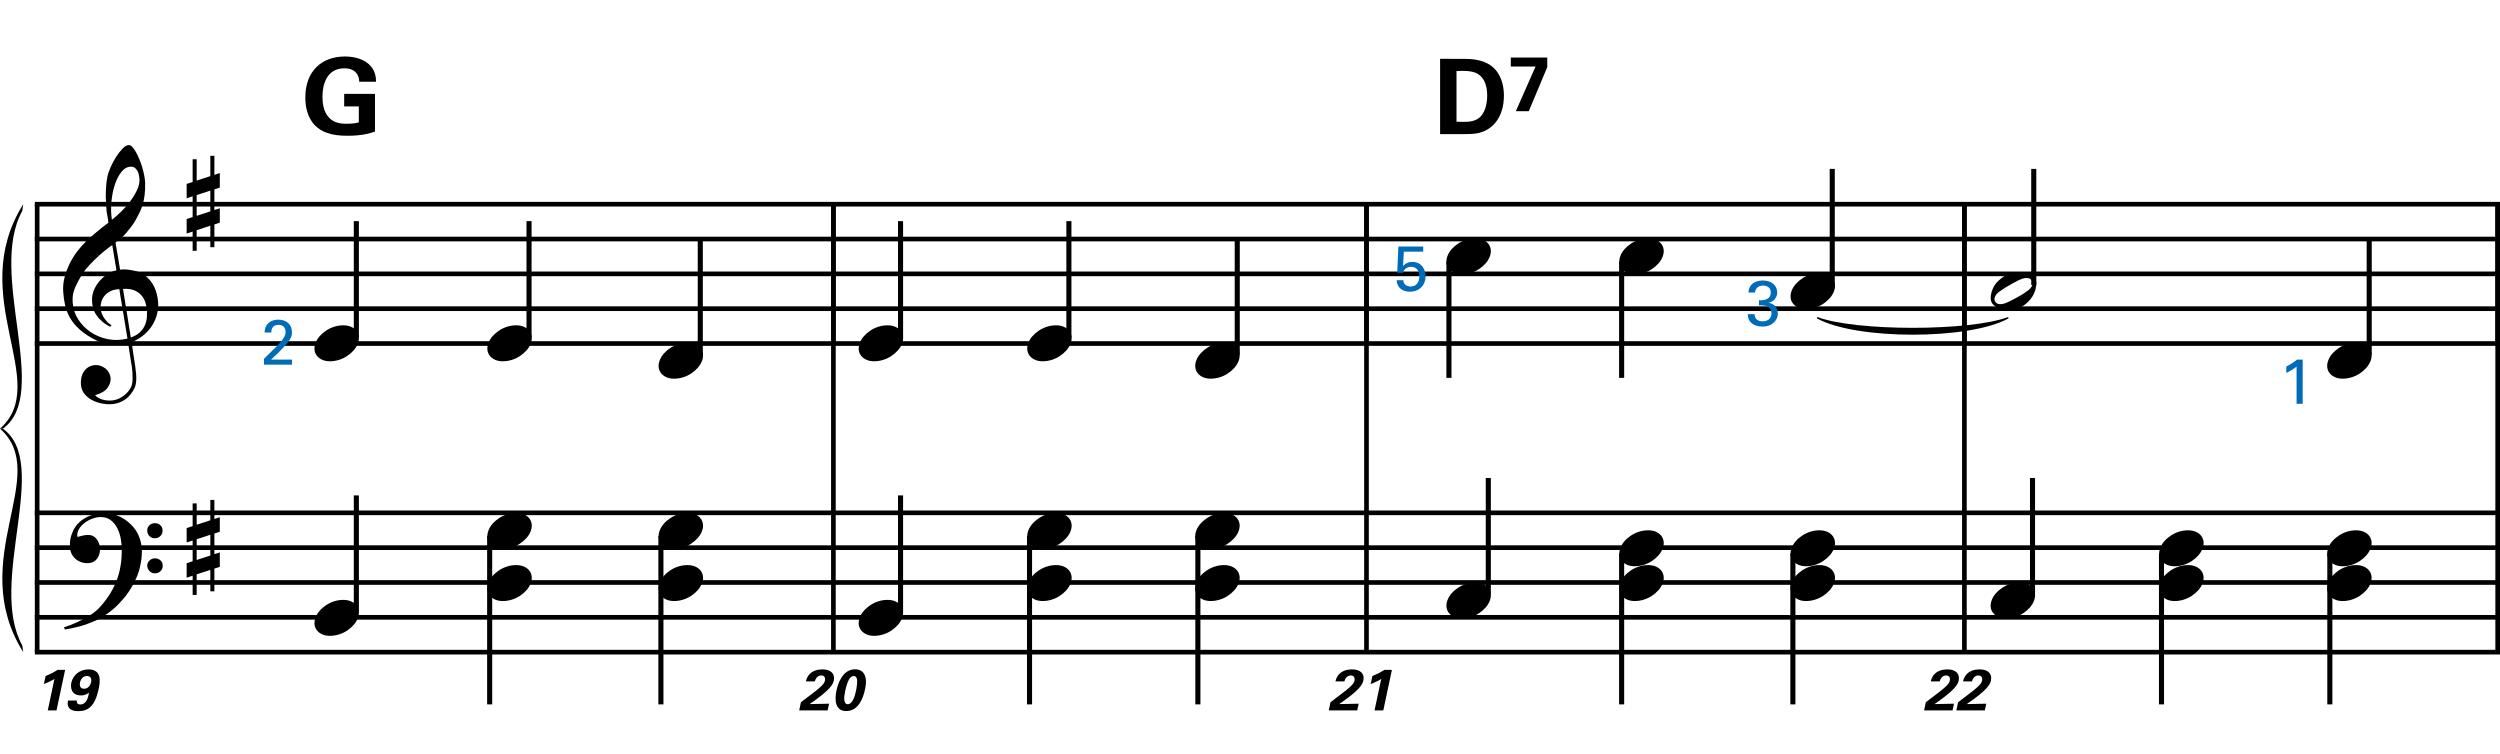 <?xml version="1.0" encoding="utf-8"?>
<!-- Generator: Adobe Illustrator 14.0.0, SVG Export Plug-In . SVG Version: 6.00 Build 43363)  -->
<!DOCTYPE svg PUBLIC "-//W3C//DTD SVG 1.1//EN" "http://www.w3.org/Graphics/SVG/1.1/DTD/svg11.dtd">
<svg version="1.1" id="Layer_1" xmlns="http://www.w3.org/2000/svg" xmlns:xlink="http://www.w3.org/1999/xlink" x="0px" y="0px"
	 width="551.792px" height="166.385px" viewBox="0 0 551.792 166.385" enable-background="new 0 0 551.792 166.385"
	 xml:space="preserve">
<line fill="none" stroke="#000000" stroke-width="1.024" stroke-miterlimit="10" x1="8.2" y1="45.071" x2="8.2" y2="143.94"/>
<g>
	<path d="M28.285,75.75c-0.574,0.103-1.184,0.164-1.83,0.185c-0.646,0.02-1.276,0.005-1.891-0.046
		c-0.615-0.051-1.184-0.123-1.707-0.215c-0.523-0.092-0.949-0.221-1.276-0.385c-1.579-0.758-2.855-1.563-3.828-2.414
		c-0.974-0.851-1.728-1.737-2.26-2.66c-0.533-0.922-0.907-1.871-1.123-2.844s-0.354-1.953-0.415-2.937
		c-0.082-1.066,0.015-2.132,0.292-3.198c0.277-1.065,0.656-2.085,1.138-3.06c0.481-0.973,1.035-1.871,1.661-2.69
		c0.625-0.82,1.255-1.538,1.891-2.153c0.738-0.696,1.512-1.388,2.322-2.075c0.81-0.687,1.696-1.389,2.66-2.106
		c-0.021-0.266-0.046-0.502-0.077-0.708c-0.031-0.205-0.067-0.415-0.108-0.63s-0.087-0.456-0.138-0.723
		c-0.051-0.266-0.087-0.594-0.107-0.984c0-0.164-0.021-0.466-0.062-0.907c-0.042-0.44-0.067-0.973-0.077-1.599
		s0.005-1.338,0.046-2.137c0.041-0.8,0.143-1.63,0.307-2.491c0.103-0.512,0.323-1.164,0.661-1.953
		c0.338-0.789,0.738-1.553,1.199-2.291c0.461-0.738,0.948-1.373,1.461-1.907c0.512-0.533,0.994-0.799,1.445-0.799
		c0.225,0,0.471,0.138,0.738,0.415c0.266,0.277,0.528,0.646,0.784,1.107c0.256,0.461,0.507,0.984,0.753,1.568
		c0.246,0.584,0.461,1.184,0.646,1.799c0.185,0.615,0.333,1.22,0.446,1.814c0.112,0.595,0.179,1.118,0.2,1.568
		c0.02,1.066-0.021,2.004-0.123,2.813c-0.103,0.81-0.256,1.538-0.461,2.183c-0.205,0.646-0.446,1.241-0.723,1.784
		c-0.276,0.543-0.569,1.091-0.876,1.645c-0.328,0.554-0.661,1.041-1,1.46c-0.338,0.42-0.682,0.846-1.03,1.276
		c-0.369,0.451-0.753,0.825-1.153,1.123c-0.4,0.297-0.795,0.62-1.184,0.968c0.185,1.045,0.348,1.989,0.492,2.829
		c0.062,0.369,0.123,0.728,0.184,1.076c0.062,0.349,0.113,0.672,0.154,0.969c0.041,0.297,0.082,0.543,0.123,0.738
		c0.041,0.195,0.062,0.313,0.062,0.354c0.492-0.062,1-0.066,1.522-0.016c0.522,0.051,1.024,0.128,1.506,0.23
		c0.481,0.103,0.912,0.236,1.292,0.4c0.379,0.165,0.682,0.318,0.907,0.461c1.107,0.82,1.891,1.758,2.353,2.813
		c0.461,1.056,0.732,2.137,0.815,3.244c0.062,0.861-0.011,1.727-0.215,2.599c-0.205,0.871-0.549,1.701-1.03,2.491
		c-0.482,0.789-1.107,1.511-1.875,2.167c-0.769,0.656-1.676,1.199-2.722,1.63c0.123,0.84,0.235,1.619,0.338,2.337
		c0.103,0.615,0.194,1.215,0.277,1.799c0.082,0.584,0.143,0.989,0.185,1.215c0.184,1.23,0.256,2.239,0.215,3.029
		c-0.041,0.789-0.195,1.43-0.461,1.922c-0.226,0.41-0.487,0.81-0.784,1.199c-0.297,0.389-0.651,0.738-1.061,1.045
		c-0.41,0.308-0.887,0.564-1.43,0.769c-0.543,0.205-1.164,0.327-1.86,0.368c-0.533,0.041-1.168-0.004-1.907-0.138
		c-0.738-0.134-1.445-0.369-2.122-0.707c-0.677-0.338-1.261-0.795-1.753-1.369c-0.492-0.574-0.769-1.281-0.83-2.122
		c-0.042-0.492-0.011-0.989,0.092-1.492c0.102-0.502,0.282-0.953,0.538-1.353c0.256-0.4,0.594-0.733,1.015-1
		c0.42-0.267,0.938-0.42,1.553-0.461c0.369-0.021,0.743,0.036,1.123,0.169c0.379,0.133,0.733,0.323,1.061,0.569
		c0.328,0.246,0.594,0.553,0.799,0.922c0.205,0.369,0.328,0.769,0.369,1.199c0.062,0.758-0.174,1.491-0.708,2.199
		c-0.533,0.707-1.435,1.235-2.706,1.583c0.205,0.287,0.594,0.558,1.168,0.815c0.573,0.256,1.292,0.384,2.152,0.384
		c0.902,0,1.768-0.267,2.598-0.799c0.831-0.534,1.471-1.199,1.922-1.999c0.287-0.533,0.431-1.225,0.431-2.076
		s-0.051-1.707-0.154-2.567c-0.041-0.144-0.103-0.498-0.185-1.061c-0.082-0.564-0.174-1.153-0.276-1.768
		C28.551,77.43,28.428,76.631,28.285,75.75z M24.271,64.326c-0.543,0.297-0.974,0.657-1.292,1.077
		c-0.318,0.42-0.533,0.866-0.646,1.337c-0.113,0.472-0.159,0.892-0.138,1.261c0.02,0.369,0.102,0.748,0.246,1.138
		c0.144,0.389,0.333,0.753,0.569,1.092c0.236,0.338,0.492,0.646,0.769,0.922s0.558,0.487,0.846,0.63
		c-0.042,0.041-0.077,0.077-0.108,0.107s-0.067,0.066-0.107,0.108c-0.042,0.041-0.072,0.082-0.092,0.123
		c-0.636-0.308-1.194-0.672-1.676-1.092c-0.482-0.42-0.795-0.723-0.938-0.907c-0.226-0.307-0.42-0.584-0.584-0.83
		s-0.297-0.507-0.399-0.784c-0.103-0.277-0.19-0.579-0.262-0.907c-0.072-0.328-0.118-0.717-0.138-1.168
		c-0.042-0.43-0.011-0.886,0.092-1.368c0.103-0.481,0.271-0.969,0.507-1.461c0.235-0.492,0.543-0.968,0.922-1.43
		s0.825-0.896,1.338-1.307c0.266-0.205,0.507-0.369,0.723-0.492s0.415-0.23,0.6-0.323s0.374-0.164,0.569-0.215
		c0.194-0.051,0.404-0.108,0.63-0.169l-0.922-5.566c-0.246,0.144-0.646,0.431-1.2,0.861c-0.553,0.431-1.158,0.943-1.814,1.538
		c-0.656,0.595-1.307,1.235-1.953,1.922c-0.646,0.687-1.174,1.348-1.583,1.983c-0.738,1.168-1.312,2.245-1.722,3.229
		c-0.41,0.984-0.564,2.05-0.461,3.198c0.082,1.292,0.477,2.496,1.184,3.613c0.707,1.117,1.614,2.055,2.721,2.813
		c1.107,0.758,2.368,1.286,3.782,1.583c1.415,0.297,2.88,0.261,4.397-0.107c-0.328-2.03-0.625-3.844-0.892-5.443
		c-0.123-0.676-0.236-1.342-0.338-1.999c-0.103-0.656-0.2-1.24-0.292-1.753c-0.092-0.512-0.18-1.086-0.262-1.722
		C25.506,63.86,24.814,64.029,24.271,64.326z M28.93,36.789c-0.799,0-1.502,0.375-2.106,1.123c-0.604,0.749-1.097,1.696-1.476,2.844
		c-0.38,1.148-0.63,2.409-0.753,3.782c-0.123,1.374-0.092,2.696,0.092,3.967c0.676-0.512,1.384-1.132,2.122-1.86
		c0.738-0.728,1.409-1.501,2.014-2.322c0.604-0.819,1.096-1.65,1.476-2.491c0.379-0.84,0.538-1.64,0.477-2.398
		c-0.021-0.246-0.062-0.522-0.123-0.83s-0.165-0.594-0.308-0.861c-0.144-0.267-0.328-0.492-0.553-0.677
		C29.565,36.881,29.279,36.789,28.93,36.789z M28.869,74.489c0.881-0.308,1.568-0.708,2.061-1.199
		c0.492-0.492,0.855-1.025,1.091-1.599c0.236-0.574,0.369-1.148,0.4-1.722s0.036-1.086,0.016-1.537
		c-0.042-0.369-0.128-0.831-0.262-1.384c-0.133-0.554-0.384-1.086-0.753-1.599c-0.369-0.512-0.892-0.938-1.568-1.276
		c-0.677-0.338-1.579-0.477-2.706-0.415L28.869,74.489z"/>
</g>
<g>
	<path d="M29.392,128.977c-0.185,0.348-0.364,0.666-0.538,0.953c-0.174,0.287-0.354,0.563-0.538,0.83
		c-0.185,0.266-0.38,0.527-0.584,0.784c-0.205,0.257-0.441,0.538-0.707,0.846c-0.267,0.308-0.518,0.585-0.753,0.83
		c-0.236,0.246-0.472,0.481-0.708,0.708c-0.236,0.225-0.487,0.445-0.753,0.66c-0.267,0.216-0.564,0.446-0.892,0.692
		c-0.41,0.308-0.794,0.573-1.153,0.8c-0.359,0.225-0.718,0.43-1.077,0.615c-0.359,0.184-0.733,0.354-1.122,0.507
		c-0.39,0.153-0.82,0.323-1.292,0.507c-0.472,0.186-0.989,0.354-1.553,0.508c-0.564,0.154-1.103,0.281-1.615,0.385
		c-0.595,0.123-1.189,0.234-1.783,0.338l-0.215-0.461c0.963-0.328,1.927-0.707,2.891-1.139c0.799-0.369,1.645-0.814,2.537-1.337
		s1.666-1.122,2.322-1.799c1.661-1.764,2.921-3.706,3.782-5.827c0.861-2.122,1.271-4.535,1.23-7.242c0-0.615-0.067-1.322-0.2-2.121
		c-0.134-0.8-0.369-1.559-0.708-2.275c-0.338-0.718-0.81-1.332-1.415-1.846c-0.605-0.512-1.389-0.769-2.352-0.769
		c-0.554,0-1.143,0.113-1.769,0.339s-1.194,0.527-1.707,0.906c-0.513,0.38-0.933,0.83-1.261,1.354
		c-0.328,0.522-0.461,1.082-0.399,1.676c0.02,0.082,0.087,0.107,0.2,0.076c0.112-0.03,0.277-0.076,0.492-0.138
		c0.215-0.062,0.481-0.123,0.799-0.185c0.317-0.062,0.692-0.082,1.123-0.062c0.451,0.021,0.84,0.159,1.168,0.415
		c0.328,0.257,0.594,0.58,0.799,0.969c0.205,0.39,0.338,0.814,0.4,1.276c0.062,0.461,0.041,0.907-0.062,1.337
		c-0.165,0.678-0.467,1.215-0.907,1.615c-0.441,0.399-1.051,0.6-1.83,0.6c-0.492,0-0.969-0.088-1.43-0.262
		c-0.461-0.174-0.866-0.42-1.214-0.738c-0.349-0.318-0.63-0.707-0.846-1.168s-0.323-0.99-0.323-1.584
		c-0.021-0.881,0.077-1.66,0.292-2.337s0.481-1.261,0.799-1.753s0.656-0.896,1.015-1.215c0.358-0.316,0.692-0.568,0.999-0.753
		c0.758-0.472,1.527-0.794,2.307-0.969c0.779-0.174,1.517-0.271,2.214-0.292c0.779,0,1.563,0.129,2.353,0.385
		c0.789,0.256,1.532,0.625,2.229,1.106s1.322,1.056,1.876,1.722c0.553,0.667,0.973,1.41,1.261,2.23
		c0.348,0.922,0.527,1.9,0.538,2.936c0.01,1.035-0.118,2.158-0.384,3.367c-0.083,0.41-0.174,0.779-0.277,1.107
		c-0.103,0.328-0.215,0.646-0.338,0.953s-0.261,0.615-0.415,0.923S29.576,128.608,29.392,128.977z M32.498,117.138
		c-0.021-0.472,0.133-0.866,0.461-1.185c0.328-0.316,0.728-0.477,1.199-0.477c0.472-0.02,0.876,0.123,1.215,0.432
		c0.338,0.307,0.507,0.697,0.507,1.168c0.02,0.472-0.134,0.877-0.461,1.215c-0.328,0.338-0.728,0.508-1.199,0.508
		c-0.472,0.02-0.876-0.134-1.214-0.462C32.667,118.01,32.498,117.61,32.498,117.138z M32.498,124.887
		c0-0.472,0.164-0.861,0.492-1.168c0.328-0.309,0.728-0.473,1.199-0.492c0.472,0,0.876,0.148,1.215,0.445
		c0.338,0.297,0.507,0.682,0.507,1.153c0.02,0.472-0.134,0.876-0.461,1.215c-0.328,0.338-0.728,0.507-1.199,0.507
		c-0.472,0.021-0.876-0.133-1.214-0.461C32.697,125.758,32.518,125.358,32.498,124.887z"/>
</g>
<g>
	<path d="M42.518,40.164v-5.012h0.892v4.705l3.014-0.984v-4.49h0.892v4.213l1.199-0.4v3.198l-1.199,0.399v4.551l1.199-0.369v3.167
		l-1.199,0.399v5.013h-0.892v-4.736l-3.014,0.984v4.551h-0.892V51.11l-1.322,0.431v-3.198l1.322-0.43v-4.582l-1.322,0.431v-3.167
		L42.518,40.164z M43.409,43.054v4.582l3.014-0.984V42.07L43.409,43.054z"/>
</g>
<g>
	<path d="M42.518,116.124v-5.012h0.892v4.704l3.014-0.983v-4.49h0.892v4.213l1.199-0.4v3.199l-1.199,0.398v4.552l1.199-0.369v3.167
		l-1.199,0.4v5.012h-0.892v-4.735l-3.014,0.983v4.552h-0.892v-4.243l-1.322,0.43v-3.197l1.322-0.431v-4.582l-1.322,0.431v-3.168
		L42.518,116.124z M43.409,119.014v4.582l3.014-0.984v-4.582L43.409,119.014z"/>
</g>
<line fill="none" stroke="#000000" stroke-width="1.024" stroke-miterlimit="10" x1="183.944" y1="45.071" x2="183.944" y2="143.94"/>
<line fill="none" stroke="#000000" stroke-width="1.024" stroke-miterlimit="10" x1="183.944" y1="45.071" x2="183.944" y2="75.821"/>
<line fill="none" stroke="#000000" stroke-width="1.024" stroke-miterlimit="10" x1="301.606" y1="45.071" x2="301.606" y2="143.94"/>
<line fill="none" stroke="#000000" stroke-width="1.024" stroke-miterlimit="10" x1="301.606" y1="45.071" x2="301.606" y2="75.821"/>
<line fill="none" stroke="#000000" stroke-width="1.024" stroke-miterlimit="10" x1="433.575" y1="45.071" x2="433.575" y2="143.94"/>
<line fill="none" stroke="#000000" stroke-width="1.024" stroke-miterlimit="10" x1="433.575" y1="45.071" x2="433.575" y2="75.821"/>
<line fill="none" stroke="#000000" stroke-width="1.024" stroke-miterlimit="10" x1="551.28" y1="45.071" x2="551.28" y2="143.94"/>
<line fill="none" stroke="#000000" stroke-width="1.024" stroke-miterlimit="10" x1="551.28" y1="45.071" x2="551.28" y2="75.821"/>
<line fill="none" stroke="#000000" stroke-width="1.028" stroke-miterlimit="10" x1="7.688" y1="45.071" x2="551.792" y2="45.071"/>
<line fill="none" stroke="#000000" stroke-width="1.028" stroke-miterlimit="10" x1="7.688" y1="52.758" x2="551.792" y2="52.758"/>
<line fill="none" stroke="#000000" stroke-width="1.028" stroke-miterlimit="10" x1="7.688" y1="60.446" x2="551.792" y2="60.446"/>
<line fill="none" stroke="#000000" stroke-width="1.028" stroke-miterlimit="10" x1="7.688" y1="68.133" x2="551.792" y2="68.133"/>
<line fill="none" stroke="#000000" stroke-width="1.028" stroke-miterlimit="10" x1="7.688" y1="75.821" x2="551.792" y2="75.821"/>
<line fill="none" stroke="#000000" stroke-width="1.028" stroke-miterlimit="10" x1="7.688" y1="113.19" x2="551.792" y2="113.19"/>
<line fill="none" stroke="#000000" stroke-width="1.028" stroke-miterlimit="10" x1="7.688" y1="120.877" x2="551.792" y2="120.877"/>
<line fill="none" stroke="#000000" stroke-width="1.028" stroke-miterlimit="10" x1="7.688" y1="128.565" x2="551.792" y2="128.565"/>
<line fill="none" stroke="#000000" stroke-width="1.028" stroke-miterlimit="10" x1="7.688" y1="136.252" x2="551.792" y2="136.252"/>
<line fill="none" stroke="#000000" stroke-width="1.028" stroke-miterlimit="10" x1="7.688" y1="143.94" x2="551.792" y2="143.94"/>
<path d="M5.125,45.071C-7.688,65.571,11.531,84.362,0,94.612h0.641c10.677-7.687-3.417-34.166,4.271-48.046"/>
<path d="M5.125,143.94C-7.688,123.44,11.531,104.862,0,94.612h0.641c10.677,7.688-3.417,33.953,4.271,47.834"/>
<line fill="none" stroke="#000000" stroke-width="1.121" stroke-miterlimit="10" x1="78.65" y1="74.433" x2="78.65" y2="48.808"/>
<g>
	<path d="M69.641,75.711c0.205-0.554,0.518-1.066,0.938-1.538c0.42-0.471,0.907-0.886,1.46-1.245
		c0.554-0.358,1.148-0.635,1.784-0.831c0.635-0.194,1.281-0.292,1.937-0.292c0.656,0,1.23,0.107,1.722,0.323
		c0.492,0.215,0.881,0.503,1.168,0.861c0.287,0.359,0.466,0.779,0.538,1.261c0.071,0.482,0.005,0.999-0.2,1.553
		c-0.206,0.553-0.523,1.071-0.954,1.553c-0.43,0.481-0.922,0.902-1.476,1.261c-0.553,0.358-1.153,0.635-1.799,0.831
		c-0.646,0.194-1.287,0.292-1.922,0.292c-0.656,0-1.225-0.108-1.707-0.323c-0.482-0.215-0.872-0.508-1.168-0.876
		c-0.297-0.369-0.477-0.795-0.538-1.276C69.364,76.782,69.436,76.265,69.641,75.711z"/>
</g>
<line fill="none" stroke="#000000" stroke-width="1.121" stroke-miterlimit="10" x1="116.767" y1="74.433" x2="116.767" y2="48.808"/>
<g>
	<path d="M107.801,75.711c0.205-0.554,0.518-1.066,0.938-1.538c0.42-0.471,0.907-0.886,1.46-1.245
		c0.554-0.358,1.148-0.635,1.784-0.831c0.635-0.194,1.281-0.292,1.937-0.292c0.656,0,1.23,0.107,1.722,0.323
		c0.492,0.215,0.881,0.503,1.168,0.861c0.287,0.359,0.466,0.779,0.538,1.261c0.071,0.482,0.005,0.999-0.2,1.553
		c-0.206,0.553-0.523,1.071-0.954,1.553c-0.43,0.481-0.922,0.902-1.476,1.261c-0.553,0.358-1.153,0.635-1.799,0.831
		c-0.646,0.194-1.287,0.292-1.922,0.292c-0.656,0-1.225-0.108-1.707-0.323c-0.482-0.215-0.872-0.508-1.168-0.876
		c-0.297-0.369-0.477-0.795-0.538-1.276C107.524,76.782,107.596,76.265,107.801,75.711z"/>
</g>
<line fill="none" stroke="#000000" stroke-width="1.121" stroke-miterlimit="10" x1="154.564" y1="78.276" x2="154.564" y2="52.651"/>
<g>
	<path d="M145.601,79.551c0.205-0.554,0.518-1.066,0.938-1.538c0.42-0.471,0.907-0.886,1.46-1.245
		c0.554-0.358,1.148-0.635,1.784-0.831c0.635-0.194,1.281-0.292,1.937-0.292c0.656,0,1.23,0.107,1.722,0.323
		c0.492,0.215,0.881,0.503,1.168,0.861c0.287,0.359,0.466,0.779,0.538,1.261c0.071,0.482,0.005,0.999-0.2,1.553
		c-0.206,0.553-0.523,1.071-0.954,1.553c-0.43,0.481-0.922,0.902-1.476,1.261c-0.553,0.358-1.153,0.635-1.799,0.831
		c-0.646,0.194-1.287,0.292-1.922,0.292c-0.656,0-1.225-0.108-1.707-0.323c-0.482-0.215-0.872-0.508-1.168-0.876
		c-0.297-0.369-0.477-0.795-0.538-1.276C145.324,80.622,145.396,80.105,145.601,79.551z"/>
</g>
<g>
	<path d="M79.288,18.049c-0.023-0.438-0.046-1.037-0.461-1.683c-0.692-1.106-2.006-1.291-2.79-1.291
		c-4.058,0-4.865,3.781-4.865,6.34c0,1.13,0.162,3.159,1.383,4.473c0.83,0.922,1.937,1.429,3.919,1.429
		c1.729,0,2.329-0.208,2.721-0.323v-3.504h-3.228v-2.767h6.801v8.323c-1.038,0.346-2.744,0.922-6.087,0.922
		c-3.804,0-5.764-0.922-7.078-2.213c-1.867-1.822-2.213-4.473-2.213-6.226c0-5.902,3.689-9.061,8.738-9.061
		c2.145,0,4.358,0.6,5.672,2.098c1.107,1.268,1.176,2.583,1.199,3.481H79.288z"/>
</g>
<g>
	<path fill="#006CB7" d="M58.262,79.199l2.549-2.507c0.536-0.521,1.071-1.084,1.507-1.676c0.563-0.775,0.718-1.211,0.718-1.732
		c0-0.479-0.169-1.592-1.563-1.592c-1.563,0-1.591,1.338-1.591,1.705h-1.479c0.014-0.479,0.057-1.409,0.901-2.141
		c0.676-0.577,1.493-0.704,2.113-0.704c1.493,0,3.014,0.761,3.014,2.845c0,0.62-0.042,1.098-1.099,2.437
		c-0.281,0.352-1.521,1.633-1.803,1.915l-1.704,1.62h4.634v1.113h-6.197V79.199z"/>
</g>
<g>
	<path d="M10.068,149.2c0.91-0.359,1.794-0.808,2.653-1.346h1.653l-1.897,8.946h-1.935l1.474-6.96
		c-0.423,0.282-1.269,0.744-2.333,1.141L10.068,149.2z"/>
	<path d="M16.947,154.622c-0.026,0.27,0.026,0.486,0.154,0.641c0.128,0.141,0.333,0.23,0.603,0.23c1.333,0,1.73-1.384,1.948-2.614
		c-0.769,0.577-1.346,0.615-1.743,0.615c-2.192,0-2.384-1.743-2.166-2.808c0.358-1.666,1.82-2.935,3.794-2.935
		c3.076,0,2.538,2.922,2.23,4.357c-0.808,3.781-2.32,4.858-4.486,4.858c-0.5,0-2.769,0-2.269-2.346H16.947z M20.113,150.558
		c0.154-0.782-0.128-1.358-0.91-1.358c-0.91,0-1.397,0.73-1.538,1.41c-0.064,0.307-0.218,1.41,0.897,1.41
		C19.511,152.02,19.972,151.186,20.113,150.558z"/>
</g>
<line fill="none" stroke="#000000" stroke-width="1.121" stroke-miterlimit="10" x1="78.65" y1="134.971" x2="78.65" y2="109.346"/>
<g>
	<path d="M69.641,136.311c0.205-0.554,0.518-1.066,0.938-1.537c0.42-0.472,0.907-0.887,1.46-1.246
		c0.554-0.357,1.148-0.635,1.784-0.83c0.635-0.194,1.281-0.292,1.937-0.292c0.656,0,1.23,0.107,1.722,0.323
		c0.492,0.215,0.881,0.502,1.168,0.861c0.287,0.358,0.466,0.779,0.538,1.26c0.071,0.482,0.005,1-0.2,1.553
		c-0.206,0.554-0.523,1.071-0.954,1.553c-0.43,0.482-0.922,0.902-1.476,1.262c-0.553,0.357-1.153,0.635-1.799,0.83
		c-0.646,0.194-1.287,0.292-1.922,0.292c-0.656,0-1.225-0.108-1.707-0.323c-0.482-0.215-0.872-0.508-1.168-0.876
		c-0.297-0.369-0.477-0.795-0.538-1.276C69.364,137.381,69.436,136.865,69.641,136.311z"/>
</g>
<line fill="none" stroke="#000000" stroke-width="1.121" stroke-miterlimit="10" x1="108.079" y1="118.315" x2="108.079" y2="155.471"/>
<g>
	<path d="M107.801,117.112c0.205-0.555,0.518-1.066,0.938-1.538c0.42-0.472,0.907-0.886,1.46-1.245
		c0.554-0.358,1.148-0.635,1.784-0.83c0.635-0.195,1.281-0.293,1.937-0.293c0.656,0,1.23,0.107,1.722,0.323
		c0.492,0.216,0.881,0.503,1.168,0.861c0.287,0.358,0.466,0.779,0.538,1.261c0.071,0.482,0.005,0.999-0.2,1.553
		c-0.206,0.553-0.523,1.07-0.954,1.553c-0.43,0.481-0.922,0.902-1.476,1.261c-0.553,0.358-1.153,0.636-1.799,0.831
		c-0.646,0.193-1.287,0.291-1.922,0.291c-0.656,0-1.225-0.107-1.707-0.322c-0.482-0.215-0.872-0.508-1.168-0.877
		c-0.297-0.369-0.477-0.795-0.538-1.275C107.524,118.182,107.596,117.665,107.801,117.112z"/>
</g>
<g>
	<path d="M107.801,128.631c0.205-0.554,0.518-1.066,0.938-1.537c0.42-0.472,0.907-0.887,1.46-1.246
		c0.554-0.357,1.148-0.635,1.784-0.83c0.635-0.194,1.281-0.292,1.937-0.292c0.656,0,1.23,0.107,1.722,0.323
		c0.492,0.215,0.881,0.502,1.168,0.861c0.287,0.358,0.466,0.779,0.538,1.26c0.071,0.482,0.005,1-0.2,1.553
		c-0.206,0.554-0.523,1.071-0.954,1.553c-0.43,0.482-0.922,0.902-1.476,1.262c-0.553,0.357-1.153,0.635-1.799,0.83
		c-0.646,0.194-1.287,0.292-1.922,0.292c-0.656,0-1.225-0.108-1.707-0.323c-0.482-0.215-0.872-0.508-1.168-0.876
		c-0.297-0.369-0.477-0.795-0.538-1.276C107.524,129.702,107.596,129.185,107.801,128.631z"/>
</g>
<line fill="none" stroke="#000000" stroke-width="1.121" stroke-miterlimit="10" x1="145.875" y1="118.315" x2="145.875" y2="155.471"/>
<g>
	<path d="M145.601,117.112c0.205-0.555,0.518-1.066,0.938-1.538c0.42-0.472,0.907-0.886,1.46-1.245
		c0.554-0.358,1.148-0.635,1.784-0.83c0.635-0.195,1.281-0.293,1.937-0.293c0.656,0,1.23,0.107,1.722,0.323
		c0.492,0.216,0.881,0.503,1.168,0.861c0.287,0.358,0.466,0.779,0.538,1.261c0.071,0.482,0.005,0.999-0.2,1.553
		c-0.206,0.553-0.523,1.07-0.954,1.553c-0.43,0.481-0.922,0.902-1.476,1.261c-0.553,0.358-1.153,0.636-1.799,0.831
		c-0.646,0.193-1.287,0.291-1.922,0.291c-0.656,0-1.225-0.107-1.707-0.322c-0.482-0.215-0.872-0.508-1.168-0.877
		c-0.297-0.369-0.477-0.795-0.538-1.275C145.324,118.182,145.396,117.665,145.601,117.112z"/>
</g>
<g>
	<path d="M145.601,128.631c0.205-0.554,0.518-1.066,0.938-1.537c0.42-0.472,0.907-0.887,1.46-1.246
		c0.554-0.357,1.148-0.635,1.784-0.83c0.635-0.194,1.281-0.292,1.937-0.292c0.656,0,1.23,0.107,1.722,0.323
		c0.492,0.215,0.881,0.502,1.168,0.861c0.287,0.358,0.466,0.779,0.538,1.26c0.071,0.482,0.005,1-0.2,1.553
		c-0.206,0.554-0.523,1.071-0.954,1.553c-0.43,0.482-0.922,0.902-1.476,1.262c-0.553,0.357-1.153,0.635-1.799,0.83
		c-0.646,0.194-1.287,0.292-1.922,0.292c-0.656,0-1.225-0.108-1.707-0.323c-0.482-0.215-0.872-0.508-1.168-0.876
		c-0.297-0.369-0.477-0.795-0.538-1.276C145.324,129.702,145.396,129.185,145.601,128.631z"/>
</g>
<line fill="none" stroke="#000000" stroke-width="1.121" stroke-miterlimit="10" x1="198.767" y1="74.433" x2="198.767" y2="48.808"/>
<g>
	<path d="M189.761,75.711c0.205-0.554,0.518-1.066,0.938-1.538c0.42-0.471,0.907-0.886,1.46-1.245
		c0.554-0.358,1.148-0.635,1.784-0.831c0.635-0.194,1.281-0.292,1.937-0.292c0.656,0,1.23,0.107,1.722,0.323
		c0.492,0.215,0.881,0.503,1.168,0.861c0.287,0.359,0.466,0.779,0.538,1.261c0.071,0.482,0.005,0.999-0.2,1.553
		c-0.206,0.553-0.523,1.071-0.954,1.553c-0.43,0.481-0.922,0.902-1.476,1.261c-0.553,0.358-1.153,0.635-1.799,0.831
		c-0.646,0.194-1.287,0.292-1.922,0.292c-0.656,0-1.225-0.108-1.707-0.323c-0.482-0.215-0.872-0.508-1.168-0.876
		c-0.297-0.369-0.477-0.795-0.538-1.276C189.484,76.782,189.556,76.265,189.761,75.711z"/>
</g>
<line fill="none" stroke="#000000" stroke-width="1.121" stroke-miterlimit="10" x1="235.923" y1="74.433" x2="235.923" y2="48.808"/>
<g>
	<path d="M226.961,75.711c0.205-0.554,0.518-1.066,0.938-1.538c0.42-0.471,0.907-0.886,1.46-1.245
		c0.554-0.358,1.148-0.635,1.784-0.831c0.635-0.194,1.281-0.292,1.937-0.292c0.656,0,1.23,0.107,1.722,0.323
		c0.492,0.215,0.881,0.503,1.168,0.861c0.287,0.359,0.466,0.779,0.538,1.261c0.071,0.482,0.005,0.999-0.2,1.553
		c-0.206,0.553-0.523,1.071-0.954,1.553c-0.43,0.481-0.922,0.902-1.476,1.261c-0.553,0.358-1.153,0.635-1.799,0.831
		c-0.646,0.194-1.287,0.292-1.922,0.292c-0.656,0-1.225-0.108-1.707-0.323c-0.482-0.215-0.872-0.508-1.168-0.876
		c-0.297-0.369-0.477-0.795-0.538-1.276C226.685,76.782,226.756,76.265,226.961,75.711z"/>
</g>
<line fill="none" stroke="#000000" stroke-width="1.121" stroke-miterlimit="10" x1="273.08" y1="78.276" x2="273.08" y2="52.651"/>
<g>
	<path d="M264.042,79.551c0.205-0.554,0.518-1.066,0.938-1.538c0.42-0.471,0.907-0.886,1.46-1.245
		c0.554-0.358,1.148-0.635,1.784-0.831c0.635-0.194,1.281-0.292,1.937-0.292c0.656,0,1.23,0.107,1.722,0.323
		c0.492,0.215,0.881,0.503,1.168,0.861c0.287,0.359,0.466,0.779,0.538,1.261c0.071,0.482,0.005,0.999-0.2,1.553
		c-0.205,0.553-0.522,1.071-0.953,1.553c-0.43,0.481-0.922,0.902-1.476,1.261c-0.553,0.358-1.153,0.635-1.799,0.831
		c-0.646,0.194-1.287,0.292-1.922,0.292c-0.656,0-1.225-0.108-1.707-0.323c-0.482-0.215-0.872-0.508-1.168-0.876
		c-0.297-0.369-0.477-0.795-0.538-1.276C263.765,80.622,263.836,80.105,264.042,79.551z"/>
</g>
<g>
	<path d="M176.78,154.993l2.769-2.114c0.487-0.372,1.038-0.782,1.641-1.358c0.628-0.604,0.794-0.885,0.884-1.295
		c0.141-0.68-0.154-1.141-0.82-1.141c-1.025,0-1.333,1.051-1.41,1.307h-1.961c0.077-0.358,0.218-1.025,0.885-1.679
		c0.653-0.641,1.666-0.974,2.755-0.974c1.948,0,2.807,1.051,2.512,2.436c-0.192,0.922-0.808,2.114-5.345,5.229
		c1.308-0.025,1.461-0.038,2.474-0.051c1.372-0.025,1.525-0.025,1.833-0.039l-0.32,1.487h-6.281L176.78,154.993z"/>
	<path d="M188.722,147.725c1.256,0,1.858,0.68,2.089,1.18c0.321,0.68,0.475,1.551,0.116,3.23c-0.436,2.076-1.487,4.807-4.179,4.807
		c-2.294,0-2.627-2.205-2.115-4.59C184.89,151.161,185.851,147.725,188.722,147.725z M189.184,150.25
		c0-0.243-0.051-1.038-0.756-1.038c-0.551,0-0.897,0.5-1.051,0.769c-0.487,0.91-0.782,2.282-0.82,2.5
		c-0.333,1.525-0.397,2.947,0.563,2.947c1.025,0,1.564-1.742,1.82-2.973C189.055,151.891,189.222,150.84,189.184,150.25z"/>
</g>
<line fill="none" stroke="#000000" stroke-width="1.121" stroke-miterlimit="10" x1="198.767" y1="134.971" x2="198.767" y2="109.346"/>
<g>
	<path d="M189.761,136.311c0.205-0.554,0.518-1.066,0.938-1.537c0.42-0.472,0.907-0.887,1.46-1.246
		c0.554-0.357,1.148-0.635,1.784-0.83c0.635-0.194,1.281-0.292,1.937-0.292c0.656,0,1.23,0.107,1.722,0.323
		c0.492,0.215,0.881,0.502,1.168,0.861c0.287,0.358,0.466,0.779,0.538,1.26c0.071,0.482,0.005,1-0.2,1.553
		c-0.206,0.554-0.523,1.071-0.954,1.553c-0.43,0.482-0.922,0.902-1.476,1.262c-0.553,0.357-1.153,0.635-1.799,0.83
		c-0.646,0.194-1.287,0.292-1.922,0.292c-0.656,0-1.225-0.108-1.707-0.323c-0.482-0.215-0.872-0.508-1.168-0.876
		c-0.297-0.369-0.477-0.795-0.538-1.276C189.484,137.381,189.556,136.865,189.761,136.311z"/>
</g>
<line fill="none" stroke="#000000" stroke-width="1.121" stroke-miterlimit="10" x1="227.235" y1="118.315" x2="227.235" y2="155.471"/>
<g>
	<path d="M226.961,117.112c0.205-0.555,0.518-1.066,0.938-1.538c0.42-0.472,0.907-0.886,1.46-1.245
		c0.554-0.358,1.148-0.635,1.784-0.83c0.635-0.195,1.281-0.293,1.937-0.293c0.656,0,1.23,0.107,1.722,0.323
		c0.492,0.216,0.881,0.503,1.168,0.861c0.287,0.358,0.466,0.779,0.538,1.261c0.071,0.482,0.005,0.999-0.2,1.553
		c-0.206,0.553-0.523,1.07-0.954,1.553c-0.43,0.481-0.922,0.902-1.476,1.261c-0.553,0.358-1.153,0.636-1.799,0.831
		c-0.646,0.193-1.287,0.291-1.922,0.291c-0.656,0-1.225-0.107-1.707-0.322c-0.482-0.215-0.872-0.508-1.168-0.877
		c-0.297-0.369-0.477-0.795-0.538-1.275C226.685,118.182,226.756,117.665,226.961,117.112z"/>
</g>
<g>
	<path d="M226.961,128.631c0.205-0.554,0.518-1.066,0.938-1.537c0.42-0.472,0.907-0.887,1.46-1.246
		c0.554-0.357,1.148-0.635,1.784-0.83c0.635-0.194,1.281-0.292,1.937-0.292c0.656,0,1.23,0.107,1.722,0.323
		c0.492,0.215,0.881,0.502,1.168,0.861c0.287,0.358,0.466,0.779,0.538,1.26c0.071,0.482,0.005,1-0.2,1.553
		c-0.206,0.554-0.523,1.071-0.954,1.553c-0.43,0.482-0.922,0.902-1.476,1.262c-0.553,0.357-1.153,0.635-1.799,0.83
		c-0.646,0.194-1.287,0.292-1.922,0.292c-0.656,0-1.225-0.108-1.707-0.323c-0.482-0.215-0.872-0.508-1.168-0.876
		c-0.297-0.369-0.477-0.795-0.538-1.276C226.685,129.702,226.756,129.185,226.961,128.631z"/>
</g>
<line fill="none" stroke="#000000" stroke-width="1.121" stroke-miterlimit="10" x1="264.391" y1="118.315" x2="264.391" y2="155.471"/>
<g>
	<path d="M264.042,117.112c0.205-0.555,0.518-1.066,0.938-1.538c0.42-0.472,0.907-0.886,1.46-1.245
		c0.554-0.358,1.148-0.635,1.784-0.83c0.635-0.195,1.281-0.293,1.937-0.293c0.656,0,1.23,0.107,1.722,0.323
		c0.492,0.216,0.881,0.503,1.168,0.861c0.287,0.358,0.466,0.779,0.538,1.261c0.071,0.482,0.005,0.999-0.2,1.553
		c-0.205,0.553-0.522,1.07-0.953,1.553c-0.43,0.481-0.922,0.902-1.476,1.261c-0.553,0.358-1.153,0.636-1.799,0.831
		c-0.646,0.193-1.287,0.291-1.922,0.291c-0.656,0-1.225-0.107-1.707-0.322c-0.482-0.215-0.872-0.508-1.168-0.877
		c-0.297-0.369-0.477-0.795-0.538-1.275C263.765,118.182,263.836,117.665,264.042,117.112z"/>
</g>
<g>
	<path d="M264.042,128.631c0.205-0.554,0.518-1.066,0.938-1.537c0.42-0.472,0.907-0.887,1.46-1.246
		c0.554-0.357,1.148-0.635,1.784-0.83c0.635-0.194,1.281-0.292,1.937-0.292c0.656,0,1.23,0.107,1.722,0.323
		c0.492,0.215,0.881,0.502,1.168,0.861c0.287,0.358,0.466,0.779,0.538,1.26c0.071,0.482,0.005,1-0.2,1.553
		c-0.205,0.554-0.522,1.071-0.953,1.553c-0.43,0.482-0.922,0.902-1.476,1.262c-0.553,0.357-1.153,0.635-1.799,0.83
		c-0.646,0.194-1.287,0.292-1.922,0.292c-0.656,0-1.225-0.108-1.707-0.323c-0.482-0.215-0.872-0.508-1.168-0.876
		c-0.297-0.369-0.477-0.795-0.538-1.276C263.765,129.702,263.836,129.185,264.042,128.631z"/>
</g>
<line fill="none" stroke="#000000" stroke-width="1.121" stroke-miterlimit="10" x1="319.805" y1="57.776" x2="319.805" y2="83.401"/>
<g>
	<path d="M319.481,56.511c0.204-0.554,0.518-1.066,0.938-1.538c0.42-0.471,0.907-0.886,1.461-1.245
		c0.554-0.358,1.147-0.635,1.783-0.831c0.636-0.194,1.281-0.292,1.938-0.292s1.23,0.107,1.722,0.323
		c0.492,0.215,0.882,0.503,1.169,0.861c0.287,0.359,0.466,0.779,0.538,1.261c0.071,0.482,0.005,0.999-0.2,1.553
		c-0.205,0.553-0.522,1.071-0.953,1.553c-0.431,0.481-0.923,0.902-1.476,1.261c-0.554,0.358-1.153,0.635-1.799,0.831
		c-0.646,0.194-1.287,0.292-1.922,0.292c-0.656,0-1.226-0.108-1.707-0.323c-0.481-0.215-0.871-0.508-1.168-0.876
		c-0.298-0.369-0.478-0.795-0.539-1.276C319.205,57.582,319.276,57.065,319.481,56.511z"/>
</g>
<line fill="none" stroke="#000000" stroke-width="1.121" stroke-miterlimit="10" x1="357.922" y1="57.776" x2="357.922" y2="83.401"/>
<g>
	<path d="M357.641,56.511c0.204-0.554,0.518-1.066,0.938-1.538c0.42-0.471,0.907-0.886,1.461-1.245
		c0.554-0.358,1.147-0.635,1.783-0.831c0.636-0.194,1.281-0.292,1.938-0.292s1.23,0.107,1.722,0.323
		c0.492,0.215,0.882,0.503,1.169,0.861c0.287,0.359,0.466,0.779,0.538,1.261c0.071,0.482,0.005,0.999-0.2,1.553
		c-0.205,0.553-0.522,1.071-0.953,1.553c-0.431,0.481-0.923,0.902-1.476,1.261c-0.554,0.358-1.153,0.635-1.799,0.831
		c-0.646,0.194-1.287,0.292-1.922,0.292c-0.656,0-1.226-0.108-1.707-0.323c-0.481-0.215-0.871-0.508-1.168-0.876
		c-0.298-0.369-0.478-0.795-0.539-1.276C357.365,57.582,357.436,57.065,357.641,56.511z"/>
</g>
<line fill="none" stroke="#000000" stroke-width="1.121" stroke-miterlimit="10" x1="404.407" y1="62.901" x2="404.407" y2="37.276"/>
<g>
	<path d="M395.441,64.191c0.204-0.554,0.518-1.066,0.938-1.538c0.42-0.471,0.907-0.886,1.461-1.245
		c0.554-0.358,1.147-0.635,1.783-0.831c0.636-0.194,1.281-0.292,1.938-0.292s1.23,0.107,1.722,0.323
		c0.492,0.215,0.882,0.503,1.169,0.861c0.287,0.359,0.466,0.779,0.538,1.261c0.071,0.482,0.005,0.999-0.2,1.553
		c-0.205,0.553-0.522,1.071-0.953,1.553c-0.431,0.481-0.923,0.902-1.476,1.261c-0.554,0.358-1.153,0.635-1.799,0.831
		c-0.646,0.194-1.287,0.292-1.922,0.292c-0.656,0-1.226-0.108-1.707-0.323c-0.481-0.215-0.871-0.508-1.168-0.876
		c-0.298-0.369-0.478-0.795-0.539-1.276C395.165,65.262,395.236,64.745,395.441,64.191z"/>
</g>
<g>
	<path d="M317.854,12.977l5.51,0.023c0.923,0,3.735,0.023,5.741,1.499c2.098,1.544,2.836,4.173,2.836,6.548
		c0,5.118-2.744,7.793-5.902,8.369c-0.623,0.115-1.314,0.185-2.997,0.185h-5.188V12.977z M321.473,26.857
		c0.393,0.023,0.991,0.046,1.406,0.046c1.522,0,2.836-0.115,3.874-1.153c1.406-1.406,1.498-3.896,1.498-4.703
		c0-2.352-0.807-4.519-3.043-5.142c-0.738-0.208-1.683-0.323-3.735-0.23V26.857z"/>
</g>
<g>
	<path d="M333.459,12.701h8.046v2.121l-4.08,9.729h-2.859l4.357-9.868h-5.464V12.701z"/>
</g>
<g>
	<path fill="#006CB7" d="M309.728,61.851c0.028,0.986,0.888,1.38,1.62,1.38c1.704,0,1.93-1.605,1.93-2.239
		c0-1.324-0.719-2.099-1.845-2.099c-0.563,0-1.015,0.211-1.311,0.507s-0.38,0.591-0.45,0.817h-1.282l0.254-5.803h5.479v1.141h-4.268
		l-0.183,3.155c0.296-0.295,0.915-0.901,2.056-0.901c1.958,0,2.916,1.535,2.916,3.211c0,1.916-1.353,3.366-3.479,3.366
		c-1.578,0-2.831-0.874-2.901-2.535H309.728z"/>
</g>
<g>
	<path fill="#006CB7" d="M387.263,69.333c-0.015,0.93,0.591,1.591,1.788,1.591c1.366,0,1.944-0.873,1.944-1.732
		c0-1.028-0.69-1.563-1.409-1.718c-0.507-0.098-0.858-0.084-1.352-0.07v-1.141c0.972,0.084,2.605-0.113,2.605-1.69
		c0-1.099-0.746-1.535-1.719-1.535c-0.731,0-1.647,0.324-1.774,1.535h-1.422c0.084-2.422,2.366-2.662,3.154-2.662
		c2.127,0,3.184,1.282,3.184,2.634c0,0.803-0.438,1.958-1.944,2.295c2.085,0.296,2.085,2.169,2.085,2.366
		c0,1.366-1.113,2.873-3.381,2.873c-1.027,0-2.056-0.295-2.676-1.014c-0.549-0.62-0.563-1.324-0.577-1.732H387.263z"/>
</g>
<g>
	<path d="M293.661,154.993l2.769-2.114c0.487-0.372,1.038-0.782,1.641-1.358c0.628-0.604,0.795-0.885,0.885-1.295
		c0.141-0.68-0.154-1.141-0.82-1.141c-1.025,0-1.334,1.051-1.41,1.307h-1.961c0.076-0.358,0.218-1.025,0.884-1.679
		c0.654-0.641,1.667-0.974,2.756-0.974c1.948,0,2.808,1.051,2.513,2.436c-0.192,0.922-0.808,2.114-5.346,5.229
		c1.308-0.025,1.462-0.038,2.475-0.051c1.371-0.025,1.525-0.025,1.832-0.039l-0.32,1.487h-6.28L293.661,154.993z"/>
	<path d="M302.911,149.2c0.909-0.359,1.794-0.808,2.653-1.346h1.653l-1.897,8.946h-1.936l1.475-6.96
		c-0.424,0.282-1.27,0.744-2.333,1.141L302.911,149.2z"/>
</g>
<line fill="none" stroke="#000000" stroke-width="1.121" stroke-miterlimit="10" x1="328.493" y1="131.127" x2="328.493" y2="105.502"/>
<g>
	<path d="M319.481,132.471c0.204-0.554,0.518-1.066,0.938-1.537c0.42-0.472,0.907-0.887,1.461-1.246
		c0.554-0.357,1.147-0.635,1.783-0.83c0.636-0.194,1.281-0.292,1.938-0.292s1.23,0.107,1.722,0.323
		c0.492,0.215,0.882,0.502,1.169,0.861c0.287,0.358,0.466,0.779,0.538,1.26c0.071,0.482,0.005,1-0.2,1.553
		c-0.205,0.554-0.522,1.071-0.953,1.553c-0.431,0.482-0.923,0.902-1.476,1.262c-0.554,0.357-1.153,0.635-1.799,0.83
		c-0.646,0.194-1.287,0.292-1.922,0.292c-0.656,0-1.226-0.108-1.707-0.323s-0.871-0.508-1.168-0.876
		c-0.298-0.369-0.478-0.795-0.539-1.276C319.205,133.542,319.276,133.025,319.481,132.471z"/>
</g>
<line fill="none" stroke="#000000" stroke-width="1.121" stroke-miterlimit="10" x1="357.922" y1="122.159" x2="357.922" y2="155.471"/>
<g>
	<path d="M357.641,120.952c0.204-0.555,0.518-1.066,0.938-1.538s0.907-0.886,1.461-1.245c0.554-0.358,1.147-0.635,1.783-0.83
		s1.281-0.293,1.938-0.293s1.23,0.107,1.722,0.323c0.492,0.216,0.882,0.503,1.169,0.861s0.466,0.779,0.538,1.261
		c0.071,0.482,0.005,0.999-0.2,1.553c-0.205,0.553-0.522,1.07-0.953,1.553c-0.431,0.481-0.923,0.902-1.476,1.261
		c-0.554,0.358-1.153,0.636-1.799,0.831c-0.646,0.193-1.287,0.291-1.922,0.291c-0.656,0-1.226-0.107-1.707-0.322
		s-0.871-0.508-1.168-0.877c-0.298-0.369-0.478-0.795-0.539-1.275C357.365,122.022,357.436,121.504,357.641,120.952z"/>
</g>
<g>
	<path d="M357.641,128.631c0.204-0.554,0.518-1.066,0.938-1.537c0.42-0.472,0.907-0.887,1.461-1.246
		c0.554-0.357,1.147-0.635,1.783-0.83c0.636-0.194,1.281-0.292,1.938-0.292s1.23,0.107,1.722,0.323
		c0.492,0.215,0.882,0.502,1.169,0.861c0.287,0.358,0.466,0.779,0.538,1.26c0.071,0.482,0.005,1-0.2,1.553
		c-0.205,0.554-0.522,1.071-0.953,1.553c-0.431,0.482-0.923,0.902-1.476,1.262c-0.554,0.357-1.153,0.635-1.799,0.83
		c-0.646,0.194-1.287,0.292-1.922,0.292c-0.656,0-1.226-0.108-1.707-0.323s-0.871-0.508-1.168-0.876
		c-0.298-0.369-0.478-0.795-0.539-1.276C357.365,129.702,357.436,129.185,357.641,128.631z"/>
</g>
<line fill="none" stroke="#000000" stroke-width="1.121" stroke-miterlimit="10" x1="395.719" y1="122.159" x2="395.719" y2="155.471"/>
<g>
	<path d="M395.441,120.952c0.204-0.555,0.518-1.066,0.938-1.538s0.907-0.886,1.461-1.245c0.554-0.358,1.147-0.635,1.783-0.83
		s1.281-0.293,1.938-0.293s1.23,0.107,1.722,0.323c0.492,0.216,0.882,0.503,1.169,0.861s0.466,0.779,0.538,1.261
		c0.071,0.482,0.005,0.999-0.2,1.553c-0.205,0.553-0.522,1.07-0.953,1.553c-0.431,0.481-0.923,0.902-1.476,1.261
		c-0.554,0.358-1.153,0.636-1.799,0.831c-0.646,0.193-1.287,0.291-1.922,0.291c-0.656,0-1.226-0.107-1.707-0.322
		s-0.871-0.508-1.168-0.877c-0.298-0.369-0.478-0.795-0.539-1.275C395.165,122.022,395.236,121.504,395.441,120.952z"/>
</g>
<g>
	<path d="M395.441,128.631c0.204-0.554,0.518-1.066,0.938-1.537c0.42-0.472,0.907-0.887,1.461-1.246
		c0.554-0.357,1.147-0.635,1.783-0.83c0.636-0.194,1.281-0.292,1.938-0.292s1.23,0.107,1.722,0.323
		c0.492,0.215,0.882,0.502,1.169,0.861c0.287,0.358,0.466,0.779,0.538,1.26c0.071,0.482,0.005,1-0.2,1.553
		c-0.205,0.554-0.522,1.071-0.953,1.553c-0.431,0.482-0.923,0.902-1.476,1.262c-0.554,0.357-1.153,0.635-1.799,0.83
		c-0.646,0.194-1.287,0.292-1.922,0.292c-0.656,0-1.226-0.108-1.707-0.323s-0.871-0.508-1.168-0.876
		c-0.298-0.369-0.478-0.795-0.539-1.276C395.165,129.702,395.236,129.185,395.441,128.631z"/>
</g>
<line fill="none" stroke="#000000" stroke-width="1.121" stroke-miterlimit="10" x1="448.885" y1="62.901" x2="448.885" y2="37.276"/>
<g>
	<path d="M449.195,61.424c0.123,0.226,0.2,0.477,0.23,0.753c0.031,0.277,0.031,0.554,0,0.83c-0.03,0.277-0.076,0.538-0.138,0.784
		s-0.123,0.441-0.185,0.584c-0.288,0.779-0.718,1.465-1.292,2.06c-0.574,0.594-1.097,1.004-1.568,1.23
		c-1.004,0.512-2.203,0.708-3.598,0.584c-0.205-0.021-0.445-0.051-0.723-0.092c-0.276-0.042-0.554-0.113-0.83-0.215
		c-0.276-0.103-0.543-0.236-0.8-0.4c-0.256-0.164-0.456-0.369-0.6-0.615c-0.164-0.267-0.261-0.538-0.292-0.815
		c-0.03-0.277-0.03-0.543,0-0.799c0.031-0.257,0.077-0.492,0.139-0.708s0.123-0.405,0.185-0.569
		c0.287-0.779,0.696-1.424,1.229-1.937c0.533-0.512,1.035-0.912,1.507-1.199c0.472-0.267,1.051-0.481,1.737-0.646
		c0.687-0.164,1.461-0.194,2.322-0.092c0.163,0.021,0.369,0.046,0.614,0.077c0.246,0.031,0.497,0.092,0.754,0.184
		c0.256,0.092,0.502,0.215,0.738,0.369C448.862,60.947,449.051,61.158,449.195,61.424z M448.488,61.947
		c-0.164-0.246-0.364-0.41-0.6-0.492c-0.236-0.082-0.492-0.112-0.769-0.092c-0.277,0.021-0.559,0.082-0.846,0.185
		c-0.287,0.103-0.554,0.215-0.8,0.338c-0.349,0.164-0.661,0.328-0.938,0.492c-0.277,0.165-0.569,0.328-0.877,0.492
		c-0.595,0.328-1.199,0.697-1.813,1.107c-0.227,0.144-0.457,0.308-0.692,0.492c-0.236,0.185-0.436,0.389-0.6,0.615
		s-0.271,0.466-0.323,0.723c-0.051,0.256-0.005,0.507,0.139,0.753s0.338,0.41,0.584,0.492c0.246,0.082,0.508,0.107,0.784,0.077
		c0.277-0.031,0.559-0.098,0.846-0.2c0.287-0.103,0.554-0.215,0.8-0.338c0.349-0.164,0.671-0.328,0.969-0.492
		c0.297-0.164,0.6-0.328,0.907-0.492c0.308-0.165,0.6-0.328,0.876-0.492s0.579-0.359,0.907-0.584
		c0.205-0.144,0.425-0.308,0.661-0.492c0.235-0.185,0.436-0.389,0.6-0.615s0.271-0.466,0.323-0.723
		C448.677,62.444,448.631,62.193,448.488,61.947z"/>
</g>
<line fill="none" stroke="#000000" stroke-width="1.121" stroke-miterlimit="10" x1="522.922" y1="78.276" x2="522.922" y2="52.651"/>
<g>
	<path d="M513.881,79.551c0.204-0.554,0.518-1.066,0.938-1.538c0.42-0.471,0.907-0.886,1.461-1.245
		c0.554-0.358,1.147-0.635,1.783-0.831c0.636-0.194,1.281-0.292,1.938-0.292s1.23,0.107,1.722,0.323
		c0.492,0.215,0.882,0.503,1.169,0.861c0.287,0.359,0.466,0.779,0.538,1.261c0.071,0.482,0.005,0.999-0.2,1.553
		c-0.205,0.553-0.522,1.071-0.953,1.553c-0.431,0.481-0.923,0.902-1.476,1.261c-0.554,0.358-1.153,0.635-1.799,0.831
		c-0.646,0.194-1.287,0.292-1.922,0.292c-0.656,0-1.226-0.108-1.707-0.323c-0.481-0.215-0.871-0.508-1.168-0.876
		c-0.298-0.369-0.478-0.795-0.539-1.276C513.605,80.622,513.676,80.105,513.881,79.551z"/>
</g>
<g>
	<path fill="#006CB7" d="M506.892,80.91c-0.605,0.507-1.577,1.084-2.268,1.408V80.91c0.916-0.479,1.817-1.07,2.366-1.535h1.254
		v9.746h-1.353V80.91z"/>
</g>
<g>
	<path d="M425.06,154.993l2.769-2.114c0.487-0.372,1.038-0.782,1.641-1.358c0.628-0.604,0.795-0.885,0.884-1.295
		c0.142-0.68-0.153-1.141-0.82-1.141c-1.025,0-1.332,1.051-1.409,1.307h-1.961c0.076-0.358,0.218-1.025,0.884-1.679
		c0.654-0.641,1.666-0.974,2.756-0.974c1.948,0,2.807,1.051,2.513,2.436c-0.192,0.922-0.808,2.114-5.345,5.229
		c1.307-0.025,1.461-0.038,2.474-0.051c1.371-0.025,1.524-0.025,1.833-0.039l-0.321,1.487h-6.28L425.06,154.993z"/>
	<path d="M432.182,154.993l2.769-2.114c0.487-0.372,1.038-0.782,1.641-1.358c0.628-0.604,0.795-0.885,0.885-1.295
		c0.141-0.68-0.154-1.141-0.82-1.141c-1.025,0-1.334,1.051-1.41,1.307h-1.961c0.076-0.358,0.218-1.025,0.884-1.679
		c0.654-0.641,1.667-0.974,2.756-0.974c1.948,0,2.808,1.051,2.513,2.436c-0.192,0.922-0.808,2.114-5.346,5.229
		c1.308-0.025,1.462-0.038,2.475-0.051c1.371-0.025,1.525-0.025,1.832-0.039l-0.32,1.487h-6.28L432.182,154.993z"/>
</g>
<line fill="none" stroke="#000000" stroke-width="1.121" stroke-miterlimit="10" x1="448.61" y1="131.127" x2="448.61" y2="105.502"/>
<g>
	<path d="M439.601,132.471c0.204-0.554,0.518-1.066,0.938-1.537c0.42-0.472,0.907-0.887,1.461-1.246
		c0.554-0.357,1.147-0.635,1.783-0.83c0.636-0.194,1.281-0.292,1.938-0.292s1.23,0.107,1.722,0.323
		c0.492,0.215,0.882,0.502,1.169,0.861c0.287,0.358,0.466,0.779,0.538,1.26c0.071,0.482,0.005,1-0.2,1.553
		c-0.205,0.554-0.522,1.071-0.953,1.553c-0.431,0.482-0.923,0.902-1.476,1.262c-0.554,0.357-1.153,0.635-1.799,0.83
		c-0.646,0.194-1.287,0.292-1.922,0.292c-0.656,0-1.226-0.108-1.707-0.323s-0.871-0.508-1.168-0.876
		c-0.298-0.369-0.478-0.795-0.539-1.276C439.325,133.542,439.396,133.025,439.601,132.471z"/>
</g>
<line fill="none" stroke="#000000" stroke-width="1.121" stroke-miterlimit="10" x1="477.079" y1="122.159" x2="477.079" y2="155.471"/>
<g>
	<path d="M476.801,120.952c0.204-0.555,0.518-1.066,0.938-1.538s0.907-0.886,1.461-1.245c0.554-0.358,1.147-0.635,1.783-0.83
		s1.281-0.293,1.938-0.293s1.23,0.107,1.722,0.323c0.492,0.216,0.882,0.503,1.169,0.861s0.466,0.779,0.538,1.261
		c0.071,0.482,0.005,0.999-0.2,1.553c-0.205,0.553-0.522,1.07-0.953,1.553c-0.431,0.481-0.923,0.902-1.476,1.261
		c-0.554,0.358-1.153,0.636-1.799,0.831c-0.646,0.193-1.287,0.291-1.922,0.291c-0.656,0-1.226-0.107-1.707-0.322
		s-0.871-0.508-1.168-0.877c-0.298-0.369-0.478-0.795-0.539-1.275C476.525,122.022,476.596,121.504,476.801,120.952z"/>
</g>
<g>
	<path d="M476.801,128.631c0.204-0.554,0.518-1.066,0.938-1.537c0.42-0.472,0.907-0.887,1.461-1.246
		c0.554-0.357,1.147-0.635,1.783-0.83c0.636-0.194,1.281-0.292,1.938-0.292s1.23,0.107,1.722,0.323
		c0.492,0.215,0.882,0.502,1.169,0.861c0.287,0.358,0.466,0.779,0.538,1.26c0.071,0.482,0.005,1-0.2,1.553
		c-0.205,0.554-0.522,1.071-0.953,1.553c-0.431,0.482-0.923,0.902-1.476,1.262c-0.554,0.357-1.153,0.635-1.799,0.83
		c-0.646,0.194-1.287,0.292-1.922,0.292c-0.656,0-1.226-0.108-1.707-0.323s-0.871-0.508-1.168-0.876
		c-0.298-0.369-0.478-0.795-0.539-1.276C476.525,129.702,476.596,129.185,476.801,128.631z"/>
</g>
<line fill="none" stroke="#000000" stroke-width="1.121" stroke-miterlimit="10" x1="514.235" y1="122.159" x2="514.235" y2="155.471"/>
<g>
	<path d="M513.881,120.952c0.204-0.555,0.518-1.066,0.938-1.538s0.907-0.886,1.461-1.245c0.554-0.358,1.147-0.635,1.783-0.83
		s1.281-0.293,1.938-0.293s1.23,0.107,1.722,0.323c0.492,0.216,0.882,0.503,1.169,0.861s0.466,0.779,0.538,1.261
		c0.071,0.482,0.005,0.999-0.2,1.553c-0.205,0.553-0.522,1.07-0.953,1.553c-0.431,0.481-0.923,0.902-1.476,1.261
		c-0.554,0.358-1.153,0.636-1.799,0.831c-0.646,0.193-1.287,0.291-1.922,0.291c-0.656,0-1.226-0.107-1.707-0.322
		s-0.871-0.508-1.168-0.877c-0.298-0.369-0.478-0.795-0.539-1.275C513.605,122.022,513.676,121.504,513.881,120.952z"/>
</g>
<g>
	<path d="M513.881,128.631c0.204-0.554,0.518-1.066,0.938-1.537c0.42-0.472,0.907-0.887,1.461-1.246
		c0.554-0.357,1.147-0.635,1.783-0.83c0.636-0.194,1.281-0.292,1.938-0.292s1.23,0.107,1.722,0.323
		c0.492,0.215,0.882,0.502,1.169,0.861c0.287,0.358,0.466,0.779,0.538,1.26c0.071,0.482,0.005,1-0.2,1.553
		c-0.205,0.554-0.522,1.071-0.953,1.553c-0.431,0.482-0.923,0.902-1.476,1.262c-0.554,0.357-1.153,0.635-1.799,0.83
		c-0.646,0.194-1.287,0.292-1.922,0.292c-0.656,0-1.226-0.108-1.707-0.323s-0.871-0.508-1.168-0.876
		c-0.298-0.369-0.478-0.795-0.539-1.276C513.605,129.702,513.676,129.185,513.881,128.631z"/>
</g>
<path d="M401.032,70.269c8.541,4.805,33.738,4.805,42.281,0l-0.076-0.3c-8.467,3.183-33.664,3.183-42.131,0L401.032,70.269"/>
</svg>

